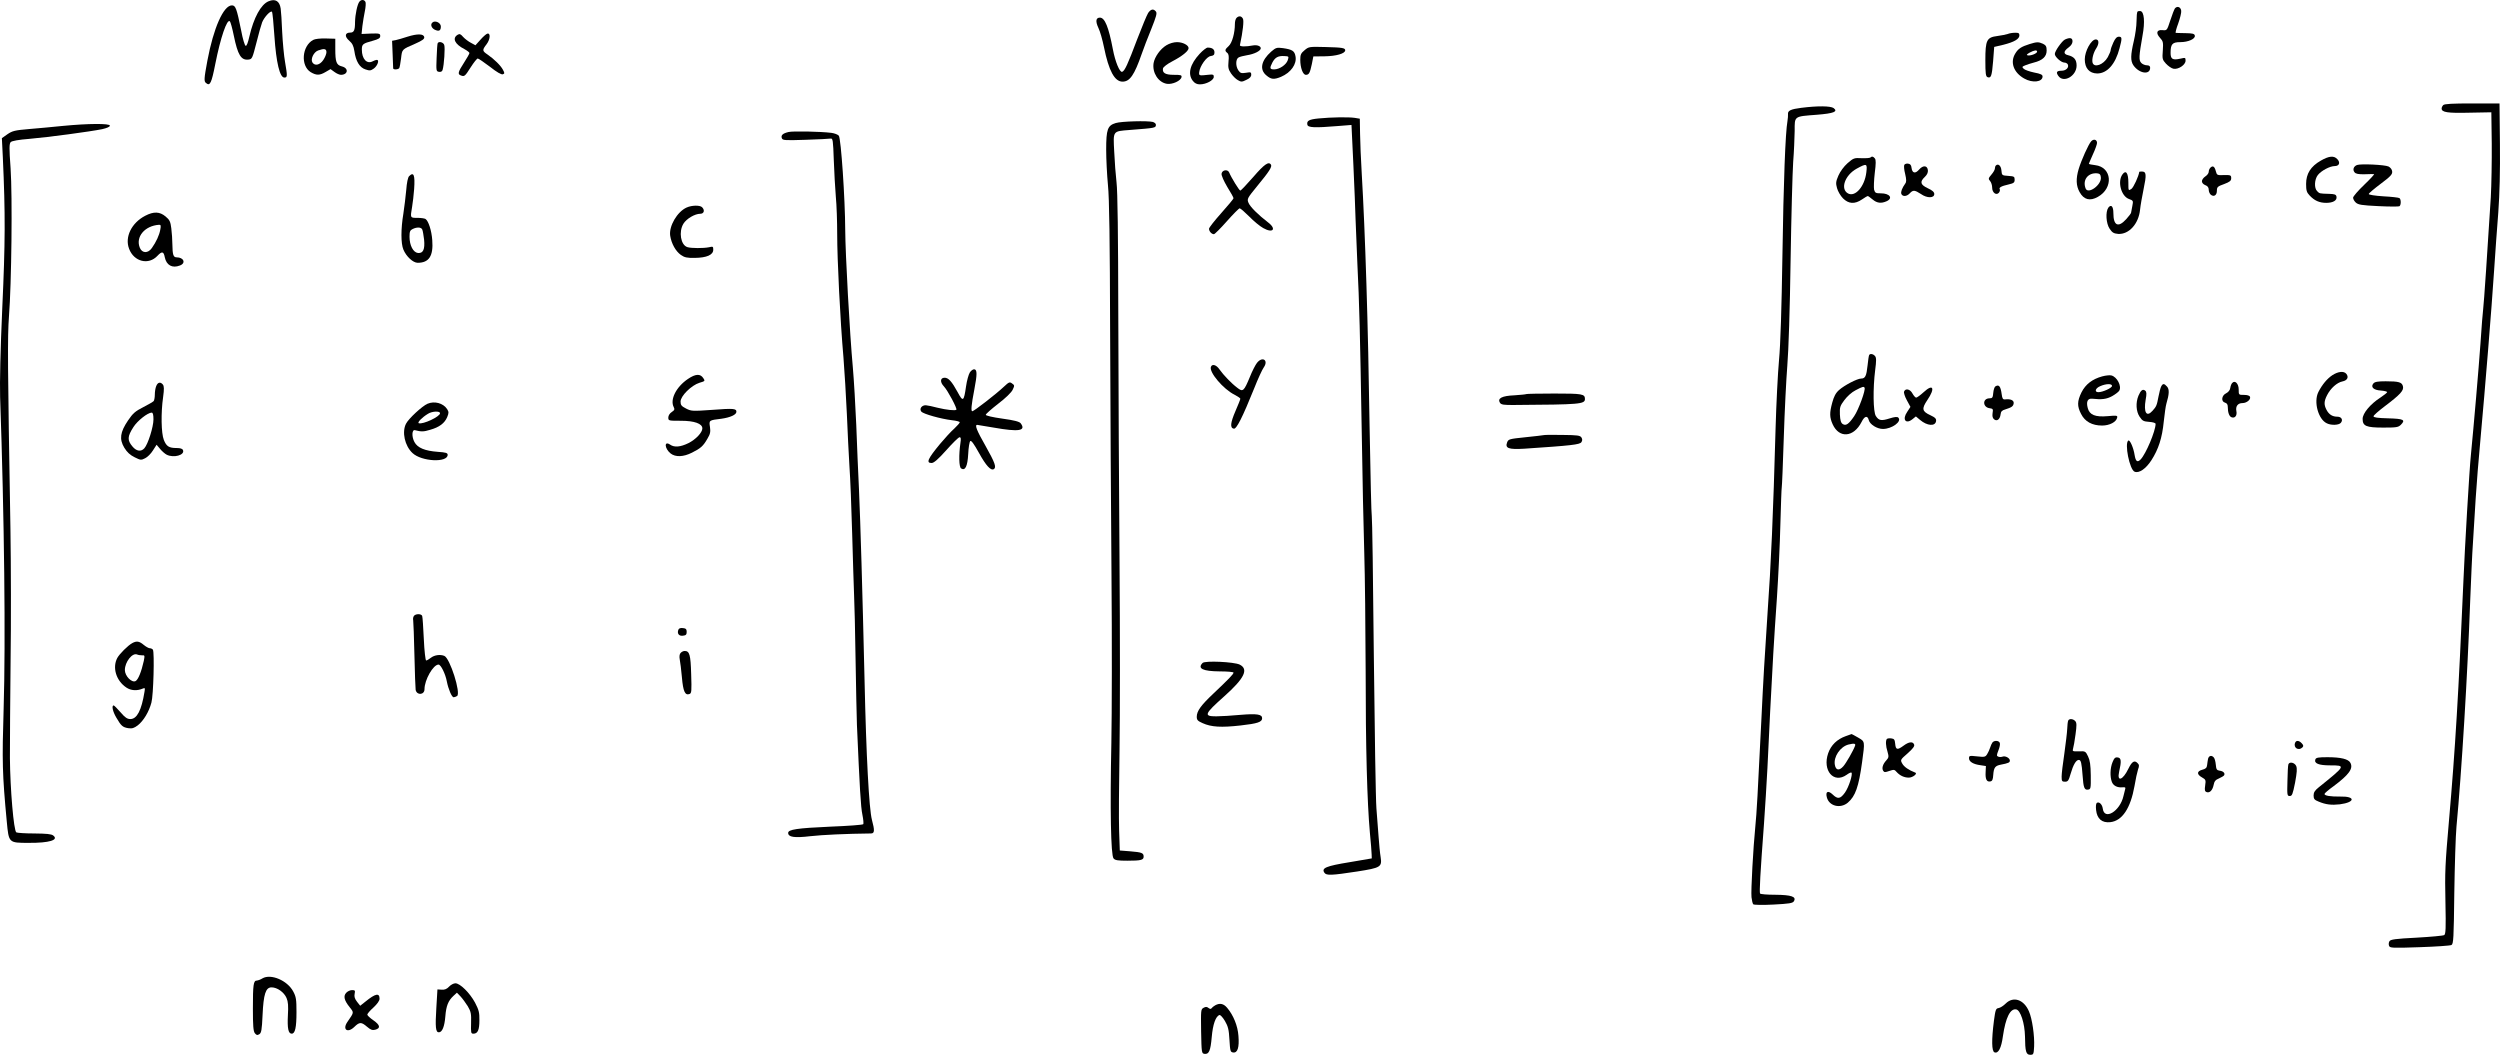 <?xml version="1.0" encoding="UTF-8" standalone="no"?>
<!-- Created with Inkscape (http://www.inkscape.org/) -->

<svg
   xmlns:dc="http://purl.org/dc/elements/1.1/"
   xmlns:cc="http://creativecommons.org/ns#"
   xmlns:rdf="http://www.w3.org/1999/02/22-rdf-syntax-ns#"
   xmlns:svg="http://www.w3.org/2000/svg"
   xmlns="http://www.w3.org/2000/svg"
   xmlns:sodipodi="http://sodipodi.sourceforge.net/DTD/sodipodi-0.dtd"
   xmlns:inkscape="http://www.inkscape.org/namespaces/inkscape"
   width="161.884mm"
   height="68.302mm"
   viewBox="0 0 161.884 68.302"
   version="1.1"
   id="svg5798"
   inkscape:version="0.92.5 (2060ec1f9f, 2020-04-08)"
   sodipodi:docname="matVecMul.svg">
  <defs
     id="defs5792" />
  <sodipodi:namedview
     id="base"
     pagecolor="#ffffff"
     bordercolor="#666666"
     borderopacity="1.0"
     inkscape:pageopacity="0.0"
     inkscape:pageshadow="2"
     inkscape:zoom="0.35"
     inkscape:cx="-459.79201"
     inkscape:cy="-265.21175"
     inkscape:document-units="mm"
     inkscape:current-layer="layer1"
     showgrid="false"
     fit-margin-top="0"
     fit-margin-left="0"
     fit-margin-right="0"
     fit-margin-bottom="0"
     inkscape:window-width="1920"
     inkscape:window-height="1080"
     inkscape:window-x="0"
     inkscape:window-y="0"
     inkscape:window-maximized="0" />
  <g
     inkscape:label="Layer 1"
     inkscape:groupmode="layer"
     id="layer1"
     transform="translate(-18.844,-10.361)">
    <g
       id="g6560"
       transform="matrix(0.25,0,0,0.25,25.324,15.808)">
      <path
         id="path4988"
         d="m 43.64,-21.455 c -1.976,0.811 -3.845,4.233 -4.974,9.137 -0.353,1.587 -0.706,2.505 -0.953,2.399 -0.247,-0.071 -0.776,-1.834 -1.164,-3.951 -1.164,-5.75 -1.446,-6.526 -2.399,-6.526 -2.187,0 -4.763,5.856 -6.35,14.288 -0.882,4.763 -0.917,5.397 -0.353,5.821 1.023,0.882 1.411,0.071 2.399,-4.939 1.341,-6.773 3.034,-11.783 3.775,-11.042 0.176,0.176 0.635,1.834 1.023,3.739 1.023,4.974 1.87,6.385 3.775,6.174 0.953,-0.106 1.023,-0.247 2.081,-4.374 0.564,-2.328 1.27,-4.727 1.482,-5.292 0.564,-1.376 2.187,-3.104 2.54,-2.716 0.141,0.141 0.423,2.999 0.635,6.315 0.459,6.809 1.376,10.724 2.575,10.724 0.811,0 0.811,-0.353 0.176,-4.057 -0.282,-1.552 -0.6,-5.045 -0.741,-7.761 -0.106,-2.716 -0.282,-5.433 -0.388,-6.068 -0.282,-1.94 -1.411,-2.611 -3.14,-1.87 z"
         inkscape:connector-curvature="0"
         style="stroke-width:0.035" />
      <path
         id="path4990"
         d="m 67.17,-21.349 c -0.529,0.635 -1.094,3.316 -1.129,5.256 0,2.187 -0.282,2.752 -1.27,2.752 -1.376,0 -1.482,1.023 -0.247,2.081 0.811,0.706 1.129,1.341 1.341,2.681 0.388,2.681 1.341,4.269 2.857,4.763 1.129,0.388 1.376,0.353 2.223,-0.247 0.953,-0.741 1.446,-2.223 0.741,-2.223 -0.212,0 -0.706,0.176 -1.094,0.388 -1.482,0.776 -2.787,-0.6 -2.787,-3.034 0,-1.411 0.247,-1.588 2.822,-2.293 1.517,-0.423 1.94,-0.67 1.94,-1.235 0,-0.635 -0.212,-0.706 -2.434,-0.635 l -2.399,0.106 0.212,-2.046 c 0.141,-1.094 0.423,-2.822 0.635,-3.845 0.212,-0.988 0.282,-2.046 0.176,-2.364 -0.282,-0.67 -1.094,-0.741 -1.587,-0.106 z"
         inkscape:connector-curvature="0"
         style="stroke-width:0.035" />
      <path
         id="path4992"
         d="m 537.423,-19.62 c -0.176,0.247 -0.741,1.658 -1.199,3.104 -0.847,2.611 -0.882,2.646 -1.976,2.54 -1.552,-0.176 -1.834,0.741 -0.706,1.976 0.811,0.882 0.882,1.164 0.741,3.281 -0.176,2.187 -0.106,2.399 0.811,3.422 0.564,0.6 1.411,1.199 1.905,1.305 1.27,0.282 3.175,-0.988 3.175,-2.081 0,-0.811 -0.07,-0.811 -1.305,-0.529 -2.046,0.459 -2.575,0.141 -2.575,-1.482 0,-2.293 0.459,-2.787 2.505,-2.787 2.081,0 3.951,-0.847 3.775,-1.693 -0.106,-0.494 -0.564,-0.6 -2.399,-0.635 -1.27,0 -2.399,-0.071 -2.54,-0.071 -0.141,-0.035 0.141,-1.129 0.635,-2.434 0.459,-1.305 0.847,-2.787 0.776,-3.281 -0.106,-0.988 -1.023,-1.341 -1.623,-0.635 z"
         inkscape:connector-curvature="0"
         style="stroke-width:0.035" />
      <path
         id="path4994"
         d="m 271.463,-18.421 c -0.318,0.494 -1.587,3.563 -2.822,6.773 -2.469,6.562 -3.246,8.255 -3.916,8.467 -0.635,0.176 -1.799,-2.646 -2.399,-5.856 -1.094,-5.75 -2.081,-8.184 -3.351,-8.184 -1.058,0 -1.199,0.953 -0.388,2.681 0.423,0.847 1.058,3.104 1.446,5.009 1.235,6.103 2.752,8.89 4.798,8.89 1.905,0 3.069,-1.729 4.974,-7.197 0.459,-1.305 1.552,-4.233 2.469,-6.421 1.305,-3.281 1.552,-4.128 1.199,-4.551 -0.635,-0.776 -1.305,-0.635 -2.011,0.388 z"
         inkscape:connector-curvature="0"
         style="stroke-width:0.035" />
      <path
         id="path4996"
         d="m 527.721,-18.774 c -0.141,0.141 -0.247,1.27 -0.247,2.469 0,1.235 -0.318,3.528 -0.706,5.151 -0.847,3.598 -0.882,5.151 -0.106,6.279 1.482,2.152 4.339,2.575 4.339,0.635 0,-0.423 -0.282,-0.635 -0.847,-0.635 -0.494,0 -1.129,-0.282 -1.446,-0.6 -0.67,-0.67 -0.635,-1.693 0.318,-7.091 0.67,-3.563 0.423,-6.174 -0.529,-6.35 -0.282,-0.035 -0.635,0 -0.776,0.141 z"
         inkscape:connector-curvature="0"
         style="stroke-width:0.035" />
      <path
         id="path4998"
         d="m 294.359,-17.151 c -0.247,0.247 -0.423,0.917 -0.423,1.552 0,2.328 -0.706,4.904 -1.587,5.715 -1.023,0.917 -1.094,1.235 -0.388,1.799 0.388,0.318 0.459,0.917 0.318,2.258 -0.141,1.517 -0.035,2.046 0.67,3.069 0.459,0.67 1.235,1.446 1.764,1.729 0.847,0.494 1.058,0.494 2.187,-0.071 0.882,-0.388 1.27,-0.811 1.27,-1.341 0,-0.67 -0.141,-0.706 -1.376,-0.494 -1.164,0.176 -1.446,0.106 -1.94,-0.6 -0.776,-1.094 -0.741,-2.999 0.07,-3.387 0.318,-0.176 1.305,-0.423 2.152,-0.564 1.87,-0.282 3.563,-1.129 3.563,-1.799 0,-0.564 -0.953,-0.917 -1.976,-0.741 -1.87,0.353 -3.493,0.353 -3.422,-0.071 0.776,-3.598 1.058,-6.315 0.776,-6.844 -0.388,-0.741 -1.058,-0.811 -1.658,-0.212 z"
         inkscape:connector-curvature="0"
         style="stroke-width:0.035" />
      <path
         id="path5000"
         d="m 86.043,-15.916 c -0.529,0.494 -0.212,1.411 0.67,1.834 1.094,0.494 1.552,0.247 1.552,-0.847 0,-0.988 -1.552,-1.693 -2.223,-0.988 z"
         inkscape:connector-curvature="0"
         style="stroke-width:0.035" />
      <path
         id="path5002"
         d="m 100.26,-13.059 c -0.282,0.106 -1.094,0.811 -1.764,1.587 l -1.27,1.411 -1.164,-0.635 c -0.635,-0.318 -1.552,-1.023 -2.011,-1.517 -0.67,-0.776 -0.917,-0.882 -1.446,-0.564 -1.446,0.882 -0.741,2.434 1.764,3.704 0.706,0.388 1.305,0.847 1.305,1.023 0,0.176 -0.635,1.305 -1.411,2.505 -1.552,2.399 -1.693,2.963 -0.847,3.281 0.953,0.388 1.094,0.247 2.575,-2.081 0.811,-1.27 1.623,-2.293 1.834,-2.293 0.212,0 1.623,0.988 3.175,2.152 1.729,1.376 2.963,2.081 3.316,1.94 0.494,-0.176 0.494,-0.318 0.035,-1.164 -0.564,-1.094 -2.258,-2.752 -3.986,-3.951 -1.411,-0.953 -1.411,-1.164 -0.247,-2.681 0.988,-1.305 1.058,-3.034 0.141,-2.716 z"
         inkscape:connector-curvature="0"
         style="stroke-width:0.035" />
      <path
         id="path5004"
         d="m 494.101,-12.988 c -0.388,0.141 -1.623,0.388 -2.681,0.529 -2.752,0.353 -3.104,1.023 -3.104,6.315 0,3.422 0.106,4.163 0.564,4.339 0.917,0.353 1.129,-0.282 1.446,-4.127 l 0.282,-3.704 2.399,-0.564 c 2.787,-0.706 4.128,-1.482 4.128,-2.434 0,-0.564 -0.247,-0.706 -1.129,-0.67 -0.635,0 -1.482,0.141 -1.905,0.318 z"
         inkscape:connector-curvature="0"
         style="stroke-width:0.035" />
      <path
         id="path5006"
         d="m 79.623,-12.283 c -1.164,0.388 -2.54,0.776 -3.034,0.882 l -0.953,0.176 0.141,3.422 c 0.071,1.905 0.141,3.563 0.141,3.704 0,0.423 1.341,0.353 1.587,-0.071 0.106,-0.212 0.318,-1.341 0.459,-2.505 0.282,-2.399 0.141,-2.258 3.704,-3.81 1.834,-0.811 2.399,-1.235 2.293,-1.693 -0.141,-0.882 -1.764,-0.917 -4.339,-0.106 z"
         inkscape:connector-curvature="0"
         style="stroke-width:0.035" />
      <path
         id="path5008"
         d="m 521.477,-10.801 c -0.388,0.847 -0.706,1.729 -0.706,2.011 0,0.247 -0.353,1.058 -0.741,1.799 -1.129,2.011 -3.563,2.857 -3.951,1.411 -0.212,-0.882 0.212,-2.575 0.988,-3.739 0.741,-1.164 0.706,-2.258 -0.141,-2.258 -1.199,0 -2.857,3.034 -2.857,5.151 0,2.293 1.164,3.634 3.21,3.669 2.575,0 4.727,-2.399 5.786,-6.526 0.706,-2.611 0.67,-2.999 -0.176,-2.999 -0.529,0 -0.953,0.459 -1.411,1.482 z"
         inkscape:connector-curvature="0"
         style="stroke-width:0.035" />
      <path
         id="path5010"
         d="m 55.175,-11.436 c -2.893,1.588 -3.281,6.668 -0.635,8.326 1.482,0.882 2.328,0.882 3.881,-0.035 l 1.27,-0.741 1.023,0.741 c 0.564,0.423 1.305,0.741 1.693,0.741 1.834,-0.035 2.046,-1.729 0.212,-2.187 -1.411,-0.353 -1.693,-1.129 -1.693,-4.516 v -2.646 l -2.469,-0.071 c -1.446,-0.035 -2.787,0.106 -3.281,0.388 z m 3.457,3.175 c 0,0.423 -0.353,1.341 -0.811,2.011 -0.882,1.305 -2.187,1.623 -2.822,0.635 -0.529,-0.847 0.318,-2.681 1.482,-3.104 1.587,-0.564 2.152,-0.459 2.152,0.459 z"
         inkscape:connector-curvature="0"
         style="stroke-width:0.035" />
      <path
         id="path5012"
         d="m 508.918,-11.542 c -0.776,0.388 -2.611,2.999 -2.611,3.739 0,0.741 1.658,2.223 2.469,2.223 0.388,0 0.811,0.247 0.917,0.529 0.318,0.811 -0.529,1.587 -1.658,1.587 -1.235,0 -1.482,0.388 -0.811,1.341 1.341,1.94 4.727,0.035 4.727,-2.681 0,-1.517 -0.635,-2.293 -2.187,-2.681 -1.27,-0.282 -1.235,-1.023 0.071,-1.976 0.67,-0.494 1.058,-1.058 1.058,-1.623 0,-0.917 -0.67,-1.058 -1.976,-0.459 z"
         inkscape:connector-curvature="0"
         style="stroke-width:0.035" />
      <path
         id="path5014"
         d="m 87.455,-10.625 c -0.106,0.176 -0.212,1.87 -0.282,3.81 -0.141,3.387 -0.106,3.528 0.635,3.634 0.494,0.071 0.811,-0.106 0.917,-0.529 0.388,-1.27 0.67,-5.715 0.423,-6.421 -0.212,-0.706 -1.376,-1.023 -1.693,-0.494 z"
         inkscape:connector-curvature="0"
         style="stroke-width:0.035" />
      <path
         id="path5016"
         d="m 276.191,-10.06 c -1.587,0.953 -3.034,2.999 -3.316,4.621 -0.388,2.505 1.235,5.009 3.457,5.362 1.411,0.212 3.598,-0.776 3.775,-1.729 0.106,-0.529 -0.176,-0.6 -1.976,-0.6 -2.223,0 -3.034,-0.494 -2.822,-1.658 0.071,-0.353 1.094,-1.164 2.469,-1.87 2.505,-1.305 4.163,-2.646 4.163,-3.387 0,-0.776 -1.517,-1.552 -2.999,-1.552 -0.847,0 -1.94,0.318 -2.752,0.811 z"
         inkscape:connector-curvature="0"
         style="stroke-width:0.035" />
      <path
         id="path5018"
         d="m 499.781,-10.378 c -2.152,0.67 -2.963,1.199 -3.704,2.434 -1.411,2.258 -0.459,4.939 2.293,6.491 2.152,1.235 4.763,0.917 4.763,-0.529 0,-0.459 -0.494,-0.706 -2.187,-1.023 -1.164,-0.247 -2.399,-0.67 -2.681,-0.953 -0.494,-0.459 -0.459,-0.564 0.318,-0.882 0.459,-0.212 1.517,-0.529 2.293,-0.741 2.258,-0.564 3.316,-1.552 3.316,-3.104 0,-1.058 -0.176,-1.376 -0.953,-1.764 -1.164,-0.529 -1.623,-0.494 -3.457,0.071 z m 1.94,1.976 c 0,0.459 -1.693,1.129 -2.434,0.953 -0.388,-0.071 -0.247,-0.282 0.494,-0.706 1.235,-0.67 1.94,-0.741 1.94,-0.247 z"
         inkscape:connector-curvature="0"
         style="stroke-width:0.035" />
      <path
         id="path5020"
         d="m 311.998,-8.79 c -0.953,0.776 -1.129,1.164 -1.129,2.469 0,2.081 0.67,3.916 1.446,3.916 0.811,0 1.058,-0.459 1.552,-2.787 l 0.388,-1.976 2.963,-0.035 c 2.928,-0.035 5.292,-0.706 5.292,-1.552 0,-0.6 -0.706,-0.741 -5.045,-0.847 -4.269,-0.106 -4.374,-0.106 -5.468,0.811 z"
         inkscape:connector-curvature="0"
         style="stroke-width:0.035" />
      <path
         id="path5022"
         d="m 284.798,-7.838 c -2.505,2.716 -3.14,5.221 -1.764,6.985 0.494,0.635 1.058,0.917 1.834,0.917 1.623,0 3.598,-1.058 3.598,-1.94 0,-0.6 -0.176,-0.67 -1.235,-0.564 -2.575,0.282 -2.646,0.282 -2.54,-0.67 0.176,-1.587 1.94,-4.057 2.999,-4.163 0.741,-0.106 0.953,-0.318 0.953,-0.953 0,-0.811 -0.6,-1.235 -1.764,-1.235 -0.318,0 -1.27,0.741 -2.081,1.623 z"
         inkscape:connector-curvature="0"
         style="stroke-width:0.035" />
      <path
         id="path5024"
         d="m 303.319,-8.402 c -2.575,2.293 -3.069,4.621 -1.235,6.138 1.235,1.058 1.94,1.129 3.775,0.388 2.575,-1.094 4.163,-3.316 3.775,-5.327 -0.247,-1.411 -0.847,-1.764 -3.246,-2.117 -1.623,-0.212 -1.834,-0.141 -3.069,0.917 z m 4.304,2.223 c -0.423,1.199 -2.152,2.364 -3.528,2.364 -1.129,0 -1.199,-0.318 -0.459,-1.764 0.706,-1.341 1.482,-1.764 3.034,-1.693 1.27,0.071 1.27,0.071 0.953,1.094 z"
         inkscape:connector-curvature="0"
         style="stroke-width:0.035" />
      <path
         id="path5026"
         d="m 606.92,5.427 c -0.247,0.247 -0.423,0.635 -0.423,0.882 0,0.988 1.482,1.235 7.161,1.094 l 5.715,-0.106 0.106,8.114 c 0.035,4.445 -0.071,10.724 -0.247,13.935 -0.776,12.559 -1.799,27.764 -1.976,28.928 -0.106,0.67 -0.423,4.727 -0.706,8.996 -0.459,6.491 -1.729,21.237 -2.469,28.751 -0.388,3.598 -1.587,24.095 -1.94,32.632 -1.235,28.822 -2.117,43.603 -3.739,62.089 -0.988,11.359 -1.094,13.229 -0.917,21.343 0.141,6.562 0.071,8.079 -0.318,8.326 -0.282,0.176 -3.493,0.459 -7.161,0.67 -5.503,0.282 -6.738,0.459 -7.02,0.917 -0.212,0.318 -0.247,0.847 -0.106,1.199 0.212,0.564 0.776,0.6 7.902,0.353 4.198,-0.141 7.902,-0.388 8.255,-0.564 0.529,-0.282 0.6,-1.658 0.741,-13.441 0.106,-7.232 0.353,-14.993 0.564,-17.216 1.341,-14.217 2.857,-39.053 3.563,-58.737 0.212,-5.256 0.494,-11.924 0.706,-14.817 0.176,-2.928 0.494,-8.079 0.706,-11.465 0.212,-3.387 0.776,-10.477 1.27,-15.699 1.164,-12.735 2.857,-33.443 3.493,-43.215 0.282,-4.374 0.776,-11.183 1.094,-15.169 0.353,-4.868 0.494,-10.654 0.423,-17.745 L 621.49,5.003 h -7.056 c -5.045,0 -7.197,0.106 -7.514,0.423 z"
         inkscape:connector-curvature="0"
         style="stroke-width:0.035" />
      <path
         id="path5028"
         d="m 440.691,6.132 c -2.787,0.353 -3.598,0.741 -3.493,1.658 0.035,0.318 -0.035,1.129 -0.141,1.799 -0.529,2.893 -1.023,15.663 -1.305,34.925 -0.212,13.547 -0.494,22.825 -0.882,26.988 -0.318,3.492 -0.706,11.359 -0.882,17.462 -0.635,22.684 -1.164,35.101 -2.117,48.507 -0.706,10.619 -1.094,17.004 -1.587,27.517 -0.917,18.768 -1.199,23.883 -1.552,27.34 -0.529,5.256 -1.164,16.616 -0.988,18.274 0.106,0.847 0.282,1.658 0.459,1.834 0.176,0.176 2.505,0.212 5.221,0.071 4.092,-0.212 4.974,-0.353 5.292,-0.847 0.741,-1.199 -0.635,-1.658 -4.798,-1.693 -2.081,0 -3.845,-0.141 -3.951,-0.318 -0.212,-0.318 0.035,-5.045 1.023,-18.203 0.282,-3.881 0.67,-10.301 0.882,-14.287 0.176,-3.986 0.494,-10.583 0.706,-14.64 0.564,-11.113 0.988,-18.697 1.764,-29.633 0.353,-5.433 0.776,-13.935 0.882,-18.874 0.141,-4.939 0.282,-9.243 0.353,-9.525 0.071,-0.282 0.318,-6.103 0.529,-12.876 0.212,-6.809 0.635,-15.205 0.917,-18.697 0.318,-3.845 0.67,-14.534 0.847,-27.164 0.176,-11.465 0.494,-22.966 0.67,-25.576 0.212,-2.611 0.353,-6.244 0.388,-8.043 0,-3.916 -0.247,-3.739 5.75,-4.198 4.41,-0.353 5.539,-0.811 4.339,-1.729 -0.811,-0.564 -4.128,-0.6 -8.326,-0.071 z"
         inkscape:connector-curvature="0"
         style="stroke-width:0.035" />
      <path
         id="path5030"
         d="m 315.702,8.884 c -2.575,0.247 -3.21,0.6 -2.999,1.623 0.141,0.776 1.905,0.847 7.867,0.353 l 3.563,-0.282 0.494,10.372 c 0.247,5.68 0.529,11.994 0.564,14.041 0.071,2.046 0.282,7.126 0.459,11.289 0.529,10.724 0.706,18.309 1.129,43.215 0.176,12.03 0.494,26.458 0.67,32.103 0.176,5.609 0.318,19.121 0.353,29.986 0,20.461 0.388,34.255 1.094,42.263 0.247,2.575 0.459,5.115 0.459,5.68 l 0.035,1.023 -5.786,0.988 c -6.068,0.988 -7.303,1.517 -6.491,2.716 0.494,0.776 1.834,0.706 8.537,-0.318 6.068,-0.953 6.421,-1.164 6.032,-3.739 -0.176,-0.988 -0.388,-3.351 -0.529,-5.256 -0.141,-1.905 -0.388,-5.256 -0.564,-7.373 -0.176,-2.152 -0.459,-19.967 -0.67,-39.617 -0.176,-19.65 -0.423,-35.877 -0.529,-36.054 -0.106,-0.176 -0.353,-10.548 -0.564,-23.001 -0.388,-26.811 -1.129,-50.236 -2.046,-65.899 -0.212,-3.387 -0.388,-7.938 -0.423,-10.089 l -0.07,-3.951 -1.27,-0.212 c -1.587,-0.247 -6.138,-0.176 -9.313,0.141 z"
         inkscape:connector-curvature="0"
         style="stroke-width:0.035" />
      <path
         id="path5032"
         d="m 263.067,10.083 c -2.117,0.635 -2.469,1.623 -2.469,6.914 0,2.434 0.212,6.562 0.459,9.172 0.353,3.422 0.494,14.287 0.564,38.276 0.07,18.415 0.212,46.778 0.353,62.971 0.141,16.192 0.106,35.631 -0.035,43.215 -0.353,17.18 -0.141,29.104 0.564,29.916 0.388,0.494 1.129,0.6 3.563,0.6 3.563,0 4.233,-0.176 4.233,-1.058 0,-0.953 -0.459,-1.129 -3.493,-1.376 l -2.681,-0.212 -0.176,-5.115 c -0.106,-2.822 -0.035,-12.277 0.106,-20.99 0.141,-8.749 0.141,-30.551 0,-48.507 -0.141,-17.956 -0.282,-46.672 -0.318,-63.853 -0.035,-20.884 -0.176,-32.314 -0.459,-34.572 -0.212,-1.834 -0.494,-5.433 -0.6,-7.973 -0.282,-5.468 -0.423,-5.256 3.951,-5.609 6.809,-0.529 6.844,-0.529 6.844,-1.376 0,-0.282 -0.353,-0.564 -0.776,-0.706 -1.376,-0.353 -8.149,-0.176 -9.631,0.282 z"
         inkscape:connector-curvature="0"
         style="stroke-width:0.035" />
      <path
         id="path5034"
         d="m -9.63,10.824 c -2.505,0.247 -6.456,0.635 -8.749,0.811 -3.669,0.318 -4.304,0.459 -5.609,1.341 l -1.446,1.023 0.247,4.939 c 0.67,14.711 0.635,22.119 -0.141,38.982 -0.494,11.113 -0.67,19.226 -0.564,23.107 1.094,31.397 1.446,63.465 0.917,80.61 -0.423,13.829 -0.353,17.039 0.811,29.386 0.529,5.539 0.459,5.503 5.715,5.503 5.292,0.035 7.832,-0.741 6.315,-1.905 -0.494,-0.388 -1.729,-0.494 -4.904,-0.529 -2.328,0 -4.41,-0.141 -4.657,-0.282 -0.67,-0.423 -1.587,-11.148 -1.658,-19.297 0,-4.092 0.071,-15.346 0.176,-25.047 0.141,-9.701 0.106,-25.012 -0.035,-34.043 -0.741,-43.039 -0.776,-49.953 -0.388,-55.21 0.67,-8.537 0.917,-31.15 0.423,-38.417 -0.388,-5.256 -0.353,-6.385 0.035,-6.773 0.282,-0.318 2.117,-0.635 4.868,-0.847 4.904,-0.423 15.663,-1.87 18.803,-2.505 1.235,-0.282 2.011,-0.6 2.011,-0.917 0,-0.6 -5.644,-0.564 -12.171,0.071 z"
         inkscape:connector-curvature="0"
         style="stroke-width:0.035" />
      <path
         id="path5036"
         d="m 178.295,12.412 c -1.482,0.353 -2.011,0.847 -1.693,1.623 0.212,0.529 0.776,0.564 6.138,0.388 3.246,-0.106 6.174,-0.247 6.491,-0.318 0.564,-0.106 0.635,0.459 0.811,5.539 0.106,3.104 0.353,7.373 0.529,9.525 0.212,2.117 0.353,6.491 0.353,9.701 0,6.526 0.776,22.296 1.623,31.926 0.282,3.493 0.67,10.089 0.882,14.64 0.176,4.551 0.494,10.654 0.67,13.582 0.212,2.893 0.529,10.76 0.706,17.462 0.176,6.703 0.423,13.829 0.494,15.875 0.106,2.046 0.282,9.56 0.388,16.757 0.106,7.161 0.282,14.781 0.353,16.933 0.706,16.157 0.988,21.237 1.411,23.177 0.247,1.235 0.353,2.328 0.212,2.469 -0.141,0.176 -3.951,0.459 -8.502,0.635 -8.678,0.388 -10.936,0.741 -10.936,1.623 0,1.094 1.587,1.341 5.75,0.847 3.175,-0.353 9.243,-0.635 15.699,-0.706 0.953,0 0.988,-0.776 0.247,-3.528 -0.741,-2.787 -1.482,-16.616 -1.905,-35.983 -0.564,-23.954 -1.058,-40.64 -1.446,-49.565 -0.212,-4.269 -0.529,-11.818 -0.706,-16.757 -0.212,-4.939 -0.6,-11.606 -0.882,-14.817 -0.811,-8.855 -1.94,-29.492 -1.976,-35.631 -0.035,-8.184 -1.094,-23.742 -1.658,-24.447 -0.282,-0.318 -1.129,-0.635 -1.94,-0.741 -2.893,-0.353 -9.984,-0.494 -11.113,-0.212 z"
         inkscape:connector-curvature="0"
         style="stroke-width:0.035" />
      <path
         id="path5038"
         d="m 515.727,14.811 c -0.706,0.776 -2.54,4.868 -3.246,7.197 -0.741,2.505 -0.67,4.339 0.247,5.962 1.094,1.976 2.681,2.399 4.727,1.235 4.128,-2.293 3.669,-7.726 -0.706,-8.22 -0.882,-0.106 -1.623,-0.247 -1.623,-0.353 0,-0.071 0.494,-1.164 1.058,-2.469 0.6,-1.27 1.058,-2.611 1.058,-2.928 0,-0.882 -0.882,-1.129 -1.517,-0.423 z m 2.505,9.313 c 0.247,1.94 -3.316,4.551 -3.951,2.893 -0.847,-2.187 0.6,-4.092 2.963,-3.916 0.67,0.071 0.917,0.282 0.988,1.023 z"
         inkscape:connector-curvature="0"
         style="stroke-width:0.035" />
      <path
         id="path5042"
         d="m 458.541,19.009 c -0.141,0.141 -1.164,0.212 -2.293,0.176 -1.905,-0.106 -2.081,-0.035 -3.634,1.305 -0.953,0.847 -1.905,2.152 -2.364,3.21 -0.67,1.552 -0.706,1.976 -0.353,3.246 0.212,0.811 0.917,2.011 1.552,2.646 1.446,1.446 3.034,1.552 4.904,0.282 0.706,-0.494 1.376,-0.882 1.517,-0.882 0.106,0 0.635,0.388 1.235,0.882 1.129,0.953 2.223,1.094 3.634,0.459 1.729,-0.776 0.811,-2.046 -1.482,-2.046 -1.341,0 -1.517,-0.106 -1.764,-0.953 -0.106,-0.564 -0.035,-2.469 0.176,-4.304 0.318,-2.469 0.318,-3.422 0.035,-3.775 -0.459,-0.564 -0.776,-0.6 -1.164,-0.247 z m -1.058,3.881 c -0.423,3.598 -2.857,6.421 -4.727,5.433 -2.081,-1.129 -0.847,-4.727 2.223,-6.421 2.646,-1.446 2.787,-1.376 2.505,0.988 z"
         inkscape:connector-curvature="0"
         style="stroke-width:0.035" />
      <path
         id="path5044"
         d="m 575.205,19.82 c -2.611,1.482 -3.81,3.387 -3.81,6.032 0,1.658 0.141,2.187 0.882,2.963 1.27,1.376 2.575,1.94 4.339,1.94 1.764,0 2.857,-0.635 2.646,-1.623 -0.106,-0.529 -0.459,-0.67 -1.87,-0.706 -2.54,-0.071 -2.54,-0.071 -3.14,-0.706 -0.811,-0.776 -0.706,-3.034 0.176,-4.163 0.882,-1.129 3.14,-2.328 4.374,-2.328 1.164,0 1.517,-0.882 0.706,-1.764 -0.882,-0.988 -2.152,-0.882 -4.304,0.353 z"
         inkscape:connector-curvature="0"
         style="stroke-width:0.035" />
      <path
         id="path5046"
         d="m 298.698,24.053 c -1.693,1.94 -3.21,3.528 -3.351,3.528 -0.282,0 -2.364,-3.387 -2.893,-4.692 -0.388,-0.917 -1.834,-0.67 -1.976,0.318 -0.07,0.423 0.6,1.94 1.482,3.422 0.917,1.446 1.623,2.752 1.623,2.928 0,0.176 -1.446,1.905 -3.175,3.845 -1.729,1.94 -3.175,3.775 -3.175,4.057 0,0.67 0.67,1.411 1.27,1.411 0.212,0 1.729,-1.517 3.351,-3.351 1.623,-1.834 3.14,-3.351 3.316,-3.351 0.212,0 1.305,0.953 2.469,2.117 1.164,1.199 2.787,2.54 3.634,2.999 2.54,1.446 3.528,0.247 1.235,-1.482 -2.54,-1.94 -4.621,-4.022 -5.045,-5.045 -0.423,-1.023 -0.353,-1.164 2.328,-4.445 3.034,-3.669 3.81,-4.904 3.493,-5.433 -0.564,-0.953 -1.729,-0.141 -4.586,3.175 z"
         inkscape:connector-curvature="0"
         style="stroke-width:0.035" />
      <path
         id="path5048"
         d="m 467.326,20.914 c -0.141,0.212 -0.07,1.27 0.212,2.328 0.353,1.517 0.353,2.081 0.035,2.505 -0.847,1.199 -1.199,2.152 -1.023,2.681 0.318,0.776 1.411,0.706 2.187,-0.141 0.847,-0.917 1.27,-0.882 2.893,0.176 1.587,1.129 3.457,1.094 3.457,0 0,-0.494 -0.494,-0.953 -1.658,-1.482 -1.94,-0.917 -2.152,-1.658 -0.811,-2.928 0.6,-0.564 0.882,-1.164 0.811,-1.764 -0.141,-1.235 -1.235,-1.341 -2.258,-0.176 -0.988,1.164 -1.799,0.988 -1.976,-0.423 -0.071,-0.706 -0.318,-1.023 -0.882,-1.094 -0.388,-0.071 -0.847,0.071 -0.988,0.318 z"
         inkscape:connector-curvature="0"
         style="stroke-width:0.035" />
      <path
         id="path5050"
         d="m 584.589,20.949 c -0.917,0.353 -1.199,1.235 -0.635,1.905 0.318,0.388 1.023,0.529 2.575,0.494 1.199,-0.035 2.293,-0.071 2.469,-0.035 0.176,0 -0.988,1.27 -2.54,2.752 -1.587,1.517 -2.893,3.034 -2.893,3.351 0,0.353 0.318,0.917 0.706,1.27 0.635,0.564 1.517,0.706 5.821,0.917 2.822,0.141 5.256,0.141 5.468,0.035 0.459,-0.282 0.459,-1.834 0,-2.117 -0.212,-0.141 -2.081,-0.353 -4.163,-0.459 -2.152,-0.141 -3.775,-0.388 -3.775,-0.6 0.035,-0.212 1.411,-1.376 3.104,-2.646 2.54,-1.905 3.034,-2.434 2.963,-3.175 -0.035,-0.529 -0.423,-1.023 -0.953,-1.305 -1.023,-0.459 -7.126,-0.741 -8.149,-0.388 z"
         inkscape:connector-curvature="0"
         style="stroke-width:0.035" />
      <path
         id="path5052"
         d="m 491.032,21.09 c -0.141,0.141 -0.247,0.494 -0.247,0.776 0,0.282 -0.388,0.988 -0.882,1.552 -0.847,0.988 -0.847,1.129 -0.353,1.693 0.282,0.318 0.529,1.094 0.529,1.693 0,1.341 1.094,2.117 1.764,1.305 0.212,-0.282 0.318,-0.67 0.212,-0.847 -0.318,-0.459 0.388,-0.847 2.258,-1.27 1.376,-0.318 1.587,-0.494 1.587,-1.235 0,-0.811 -0.141,-0.882 -1.658,-0.988 -1.623,-0.106 -1.658,-0.141 -1.764,-1.411 -0.106,-1.235 -0.847,-1.87 -1.446,-1.27 z"
         inkscape:connector-curvature="0"
         style="stroke-width:0.035" />
      <path
         id="path5054"
         d="m 546.595,21.655 c -0.247,0.247 -0.423,0.706 -0.423,1.058 0,0.353 -0.388,0.882 -0.882,1.199 -0.494,0.318 -0.882,0.882 -0.882,1.235 0,0.423 0.353,0.811 0.882,1.023 0.6,0.212 0.882,0.6 0.882,1.199 0,0.459 0.247,1.023 0.529,1.27 0.811,0.67 1.587,0.141 1.587,-1.023 0,-0.953 0.176,-1.129 1.87,-1.729 1.482,-0.564 1.834,-0.847 1.834,-1.517 0,-0.776 -0.141,-0.847 -1.87,-0.811 -1.764,0.071 -1.834,0.035 -2.117,-1.023 -0.318,-1.235 -0.776,-1.517 -1.411,-0.882 z"
         inkscape:connector-curvature="0"
         style="stroke-width:0.035" />
      <path
         id="path5058"
         d="m 523.805,23.418 c -1.305,1.834 -0.318,5.574 1.658,6.315 1.164,0.423 1.199,0.459 0.917,1.87 -0.176,0.811 -0.282,1.552 -0.318,1.693 0,0.176 -0.564,0.917 -1.27,1.693 -2.046,2.258 -3.316,1.693 -3.316,-1.552 0,-1.764 -0.564,-2.399 -1.305,-1.446 -0.776,1.094 -0.6,4.128 0.353,5.503 0.67,0.988 1.058,1.199 2.187,1.305 2.787,0.176 5.327,-2.611 5.68,-6.315 0.106,-1.058 0.529,-3.422 0.917,-5.327 0.776,-3.669 0.706,-4.516 -0.423,-4.516 -0.388,0 -0.706,0.035 -0.706,0.071 -0.141,1.129 -1.482,4.057 -2.046,4.445 -0.776,0.494 -0.776,0.494 -0.776,-1.623 0,-2.505 -0.635,-3.422 -1.552,-2.117 z"
         inkscape:connector-curvature="0"
         style="stroke-width:0.035" />
      <path
         id="path5060"
         d="m 80.046,23.842 c -0.318,0.318 -0.6,1.693 -0.741,3.563 -0.141,1.658 -0.494,4.41 -0.741,6.103 -0.67,3.986 -0.67,7.761 0,9.349 0.741,1.799 2.505,3.422 3.704,3.422 2.928,0 4.092,-1.764 3.775,-5.856 -0.176,-2.505 -0.988,-5.009 -1.764,-5.503 -0.247,-0.141 -1.164,-0.282 -2.081,-0.282 -1.905,0 -1.87,0.071 -1.376,-2.857 0.176,-1.058 0.423,-3.14 0.529,-4.621 0.247,-3.634 -0.106,-4.516 -1.305,-3.316 z m 3.422,13.864 c 0.141,0.318 0.318,1.482 0.459,2.575 0.247,2.505 -0.247,3.598 -1.587,3.457 -1.235,-0.141 -2.187,-1.976 -2.187,-4.198 0,-1.341 0.141,-1.693 0.811,-2.011 1.164,-0.564 2.258,-0.494 2.505,0.176 z"
         inkscape:connector-curvature="0"
         style="stroke-width:0.035" />
      <path
         id="path5062"
         d="m 151.942,31.956 c -2.469,1.094 -4.657,4.868 -4.269,7.338 0.318,2.011 1.411,3.986 2.752,4.939 0.953,0.67 1.587,0.811 3.634,0.776 3.069,-0.035 4.763,-0.776 4.763,-2.117 0,-0.847 -0.071,-0.882 -1.129,-0.635 -1.411,0.282 -4.586,0.282 -5.574,-0.035 -1.729,-0.529 -2.293,-3.986 -1.023,-6.068 0.811,-1.305 2.963,-2.575 4.374,-2.575 0.953,0 1.235,-0.917 0.459,-1.693 -0.564,-0.564 -2.646,-0.529 -3.986,0.071 z"
         inkscape:connector-curvature="0"
         style="stroke-width:0.035" />
      <path
         id="path5064"
         d="m 11.678,34.108 c -3.528,1.834 -5.327,5.503 -4.163,8.537 1.27,3.387 5.08,4.304 7.373,1.799 1.129,-1.199 1.587,-1.129 1.87,0.388 0.423,2.081 1.94,2.928 3.916,2.152 1.623,-0.6 1.023,-2.117 -0.847,-2.117 -0.847,0 -1.058,-0.67 -1.094,-3.281 0,-1.199 -0.141,-3.104 -0.282,-4.233 -0.212,-1.729 -0.423,-2.187 -1.482,-3.069 -1.517,-1.27 -3.069,-1.341 -5.292,-0.176 z m 3.916,3.598 c -0.247,1.411 -1.058,3.175 -2.187,4.763 -0.988,1.411 -2.505,1.376 -3.104,-0.071 -1.164,-2.822 1.27,-5.715 4.974,-5.962 0.459,-0.035 0.529,0.212 0.318,1.27 z"
         inkscape:connector-curvature="0"
         style="stroke-width:0.035" />
      <path
         id="path5070"
         d="m 458.224,70.162 c -0.106,0.176 -0.282,1.376 -0.423,2.752 -0.282,2.681 -0.6,3.351 -1.658,3.351 -1.023,0 -4.374,1.764 -5.715,2.963 -0.882,0.776 -1.341,1.693 -1.764,3.246 -0.741,2.716 -0.706,3.845 0.106,5.644 1.693,3.704 5.433,3.387 7.479,-0.6 0.776,-1.587 1.552,-1.764 1.87,-0.494 0.282,1.129 2.152,2.293 3.669,2.293 2.328,0 4.974,-1.94 3.986,-2.928 -0.282,-0.282 -0.917,-0.212 -2.293,0.212 -2.117,0.67 -2.752,0.564 -3.528,-0.635 -0.706,-1.058 -0.776,-7.161 -0.176,-11.889 0.318,-2.434 0.318,-3.21 -0.035,-3.634 -0.459,-0.564 -1.27,-0.706 -1.517,-0.282 z m -1.199,8.467 c 0.353,0.529 -1.552,5.715 -2.681,7.373 -1.411,2.081 -2.152,2.575 -2.963,2.046 -0.459,-0.282 -0.67,-0.953 -0.741,-2.469 -0.071,-1.905 0.035,-2.223 1.164,-3.739 0.741,-0.988 1.905,-2.046 2.893,-2.54 1.87,-0.988 2.117,-1.023 2.328,-0.67 z"
         inkscape:connector-curvature="0"
         style="stroke-width:0.035" />
      <path
         id="path5072"
         d="m 299.65,72.208 c -0.388,0.494 -1.235,2.117 -1.834,3.634 -1.552,3.739 -1.799,3.951 -3.246,2.822 -1.552,-1.164 -3.634,-3.351 -4.621,-4.763 -0.811,-1.199 -1.905,-1.517 -2.223,-0.67 -0.529,1.376 3.21,5.786 6.138,7.232 0.811,0.423 1.482,0.882 1.482,1.023 0,0.176 -0.564,1.587 -1.27,3.21 -1.305,3.034 -1.446,4.374 -0.423,4.551 0.706,0.141 2.258,-2.963 5.292,-10.477 0.953,-2.434 2.081,-4.868 2.469,-5.397 1.305,-1.87 -0.353,-2.963 -1.764,-1.164 z"
         inkscape:connector-curvature="0"
         style="stroke-width:0.035" />
      <path
         id="path5074"
         d="m 225.285,74.677 c -0.318,0.494 -0.776,2.117 -0.988,3.634 -0.564,3.916 -0.776,4.092 -2.187,1.446 -1.482,-2.716 -2.399,-3.775 -3.422,-3.704 -1.094,0.035 -1.164,1.164 -0.106,2.258 0.988,1.058 3.493,5.75 3.21,6.032 -0.318,0.282 -2.575,0.035 -4.904,-0.529 -1.164,-0.318 -2.54,-0.6 -2.999,-0.635 -1.058,-0.035 -1.764,0.917 -1.164,1.658 0.529,0.6 5.009,1.87 7.938,2.223 1.094,0.106 2.011,0.353 2.011,0.529 0,0.176 -0.635,0.882 -1.411,1.623 -0.811,0.706 -2.434,2.469 -3.669,3.951 -3.21,3.881 -3.704,4.974 -2.223,4.974 0.6,0 1.658,-0.917 3.81,-3.316 1.623,-1.834 3.175,-3.351 3.422,-3.351 0.353,-0.035 0.423,0.353 0.247,1.446 -0.459,3.175 -0.388,6.279 0.176,6.632 1.058,0.67 1.658,-0.529 1.834,-3.739 0.07,-1.623 0.318,-3.14 0.529,-3.351 0.247,-0.247 0.953,0.706 2.258,3.069 1.834,3.316 3.069,4.657 3.845,4.198 0.741,-0.459 0.282,-1.693 -2.117,-5.962 -2.293,-4.022 -2.893,-5.503 -2.187,-5.503 0.141,0 2.046,0.318 4.269,0.706 6.562,1.164 8.467,0.847 6.985,-1.129 -0.353,-0.423 -1.658,-0.776 -4.763,-1.199 -2.54,-0.353 -4.304,-0.776 -4.269,-0.988 0,-0.212 1.446,-1.482 3.21,-2.857 1.905,-1.446 3.422,-2.928 3.739,-3.598 0.529,-1.094 0.529,-1.199 -0.141,-1.658 -0.6,-0.459 -0.811,-0.388 -2.081,0.811 -2.011,1.905 -7.796,6.385 -8.22,6.385 -0.388,0 -0.247,-1.623 0.529,-5.644 0.741,-3.881 0.741,-5.08 0.035,-5.221 -0.318,-0.071 -0.847,0.282 -1.199,0.811 z"
         inkscape:connector-curvature="0"
         style="stroke-width:0.035" />
      <path
         id="path5076"
         d="m 578.204,75.383 c -1.376,0.917 -2.646,2.434 -3.634,4.374 -1.27,2.54 -0.035,7.091 2.223,8.114 1.164,0.564 3.104,0.459 3.598,-0.141 0.635,-0.741 0.176,-1.587 -0.882,-1.587 -1.305,0 -2.187,-0.564 -2.822,-1.764 -0.706,-1.341 -0.67,-2.223 0.141,-3.81 0.917,-1.799 2.575,-3.281 3.986,-3.563 1.27,-0.247 1.693,-1.129 0.988,-1.976 -0.635,-0.776 -2.117,-0.6 -3.598,0.353 z"
         inkscape:connector-curvature="0"
         style="stroke-width:0.035" />
      <path
         id="path5078"
         d="m 152.26,76.37 c -3.069,2.081 -4.692,5.362 -3.669,7.302 0.282,0.564 0.212,0.776 -0.529,1.27 -0.529,0.353 -0.882,0.917 -0.882,1.411 0,0.847 0.071,0.847 3.281,0.847 3.493,0 5.539,0.741 5.539,1.976 0,1.058 -1.693,2.857 -3.598,3.81 -2.081,1.023 -3.669,1.164 -4.763,0.388 -1.587,-1.094 -1.446,1.023 0.141,2.293 1.27,0.988 3.316,0.917 5.539,-0.212 2.258,-1.129 2.893,-1.693 3.986,-3.598 0.741,-1.235 0.847,-1.764 0.67,-3.034 -0.282,-1.764 -0.282,-1.764 2.963,-2.152 2.258,-0.318 3.881,-1.023 3.881,-1.799 0,-0.847 -0.741,-0.917 -6.315,-0.494 -5.08,0.353 -5.362,0.353 -6.738,-0.353 -1.164,-0.6 -1.411,-0.882 -1.411,-1.799 0,-1.446 2.822,-4.233 4.904,-4.868 1.446,-0.423 1.482,-0.459 0.988,-1.199 -0.776,-1.199 -2.011,-1.129 -3.986,0.212 z"
         inkscape:connector-curvature="0"
         style="stroke-width:0.035" />
      <path
         id="path5080"
         d="m 518.584,75.7 c -2.575,0.706 -4.304,2.046 -5.362,4.128 -1.129,2.293 -1.164,3.598 -0.106,5.609 0.988,1.976 2.857,2.999 5.433,2.999 1.94,0 3.704,-0.917 3.916,-2.081 0.106,-0.529 -0.141,-0.564 -2.469,-0.353 -3.21,0.282 -4.692,-0.318 -5.151,-2.081 -0.459,-1.693 -0.035,-2.575 1.199,-2.434 2.399,0.282 3.704,0.106 5.115,-0.67 0.811,-0.459 1.658,-1.094 1.834,-1.411 0.706,-1.129 -0.564,-3.598 -2.046,-3.951 -0.388,-0.106 -1.446,0 -2.364,0.247 z m 2.54,2.469 c 0,0.529 -2.399,1.623 -3.528,1.623 -1.094,0 -0.811,-1.023 0.459,-1.552 1.517,-0.67 3.069,-0.706 3.069,-0.071 z"
         inkscape:connector-curvature="0"
         style="stroke-width:0.035" />
      <path
         id="path5082"
         d="m 552.239,77.429 c -0.212,0.212 -0.423,0.811 -0.494,1.305 -0.071,0.529 -0.494,1.058 -1.058,1.341 -1.199,0.564 -1.376,2.152 -0.282,2.434 0.494,0.141 0.706,0.494 0.706,1.129 0,1.446 0.388,2.434 0.953,2.646 0.882,0.353 1.517,-0.423 1.27,-1.587 -0.247,-1.27 0.388,-2.081 1.587,-2.081 1.094,0 2.223,-0.953 1.94,-1.623 -0.106,-0.318 -0.706,-0.494 -1.552,-0.494 -1.376,0 -1.376,0 -1.376,-1.411 0,-1.517 -0.988,-2.505 -1.693,-1.658 z"
         inkscape:connector-curvature="0"
         style="stroke-width:0.035" />
      <path
         id="path5084"
         d="m 588.822,77.535 c -0.776,0.917 0.035,1.729 1.94,1.834 0.882,0.07 1.623,0.247 1.623,0.423 0,0.141 -0.811,0.776 -1.764,1.411 -2.575,1.658 -4.586,4.057 -4.586,5.503 0,1.87 0.917,2.258 5.362,2.258 3.387,0 3.881,-0.07 4.551,-0.741 1.27,-1.27 0.706,-1.552 -3.316,-1.658 -2.681,-0.07 -3.775,-0.212 -3.775,-0.529 0,-0.247 1.341,-1.411 2.928,-2.611 4.022,-3.034 4.974,-4.092 4.692,-5.151 -0.247,-1.058 -1.023,-1.305 -4.48,-1.305 -2.046,0 -2.822,0.141 -3.175,0.564 z"
         inkscape:connector-curvature="0"
         style="stroke-width:0.035" />
      <path
         id="path5086"
         d="m 14.535,78.24 c -0.212,0.494 -0.353,1.482 -0.353,2.187 0,0.706 -0.141,1.446 -0.282,1.658 -0.141,0.176 -1.376,0.917 -2.716,1.587 -2.081,1.058 -2.681,1.587 -3.951,3.457 -2.046,3.034 -2.293,4.833 -0.953,7.056 0.706,1.164 1.517,1.905 2.681,2.469 1.552,0.776 1.693,0.776 2.716,0.247 0.6,-0.282 1.517,-1.199 2.011,-2.011 l 0.953,-1.482 0.917,1.094 c 0.494,0.6 1.27,1.27 1.693,1.482 1.799,0.917 4.727,0.106 4.233,-1.164 -0.141,-0.388 -0.67,-0.564 -1.658,-0.564 -1.976,0 -2.646,-0.423 -3.316,-2.117 -0.67,-1.693 -0.776,-6.985 -0.176,-11.113 0.282,-2.046 0.247,-2.822 -0.071,-3.21 -0.635,-0.776 -1.341,-0.6 -1.729,0.423 z m -0.706,8.608 c 0,1.94 -1.411,6.421 -2.364,7.479 -0.847,0.953 -2.046,0.776 -3.069,-0.459 -1.376,-1.623 -1.341,-2.575 0.247,-5.045 1.023,-1.623 3.704,-3.739 4.727,-3.739 0.318,0 0.459,0.564 0.459,1.764 z"
         inkscape:connector-curvature="0"
         style="stroke-width:0.035" />
      <path
         id="path5088"
         d="m 533.86,78.311 c -0.176,0.318 -0.494,1.517 -0.706,2.646 -0.423,2.258 -0.529,2.54 -1.552,3.669 -1.552,1.729 -2.328,0.423 -1.764,-2.893 0.282,-1.482 0.247,-2.046 -0.106,-2.328 -0.635,-0.529 -1.164,-0.106 -1.764,1.305 -0.741,1.799 -0.635,4.057 0.318,5.468 0.706,1.058 1.023,1.199 2.469,1.305 0.988,0.071 1.658,0.282 1.658,0.529 -0.035,1.905 -2.505,7.761 -3.881,9.207 -0.847,0.847 -1.27,0.529 -1.552,-1.129 -0.282,-1.905 -1.235,-4.022 -1.623,-3.775 -1.058,0.67 0.318,7.585 1.623,8.079 1.164,0.459 2.928,-0.776 4.339,-2.963 1.834,-2.857 2.787,-5.75 3.21,-10.054 0.212,-1.94 0.494,-4.022 0.67,-4.586 0.741,-2.469 0.811,-3.739 0.176,-4.445 -0.741,-0.847 -1.094,-0.847 -1.517,-0.035 z"
         inkscape:connector-curvature="0"
         style="stroke-width:0.035" />
      <path
         id="path5090"
         d="m 490.891,78.311 c -0.212,0.141 -0.459,0.882 -0.529,1.658 -0.106,1.199 -0.212,1.411 -0.953,1.411 -1.905,0 -1.834,2.364 0.071,2.575 0.811,0.106 0.882,0.247 0.706,1.27 -0.106,0.776 0,1.27 0.388,1.587 0.741,0.635 1.552,0 1.693,-1.305 0.071,-0.706 0.388,-1.023 1.164,-1.235 1.693,-0.529 2.117,-0.811 2.223,-1.587 0.106,-0.776 -0.776,-1.199 -2.223,-1.023 -0.564,0.071 -0.741,-0.212 -0.882,-1.341 -0.282,-2.081 -0.706,-2.611 -1.658,-2.011 z"
         inkscape:connector-curvature="0"
         style="stroke-width:0.035" />
      <path
         id="path5092"
         d="m 472.335,79.792 c -0.847,0.776 -1.729,1.411 -1.94,1.411 -0.212,0 -0.635,-0.494 -0.953,-1.058 -0.6,-1.164 -1.834,-1.446 -2.187,-0.494 -0.106,0.282 0.212,1.305 0.741,2.258 l 0.917,1.693 -0.847,1.305 c -1.341,1.94 -0.388,3.281 1.341,1.905 l 0.917,-0.741 1.094,0.917 c 1.834,1.552 3.916,1.693 4.128,0.318 0.106,-0.635 -0.212,-0.953 -1.482,-1.552 -2.152,-0.988 -2.293,-1.658 -0.776,-3.916 2.117,-3.104 1.517,-4.339 -0.953,-2.046 z"
         inkscape:connector-curvature="0"
         style="stroke-width:0.035" />
      <path
         id="path5094"
         d="m 369.395,80.286 c -0.071,0.07 -1.446,0.212 -3.069,0.318 -3.246,0.141 -4.445,0.776 -3.739,1.94 0.353,0.494 0.953,0.6 3.881,0.564 16.863,-0.106 18.133,-0.212 18.133,-1.552 0,-1.305 -0.67,-1.411 -7.938,-1.411 -3.916,0 -7.197,0.071 -7.267,0.141 z"
         inkscape:connector-curvature="0"
         style="stroke-width:0.035" />
      <path
         id="path5096"
         d="m 84.809,82.791 c -1.376,0.6 -4.904,3.845 -5.574,5.186 -1.094,2.152 -0.318,5.715 1.693,7.585 2.364,2.223 9.102,2.54 9.102,0.459 0,-0.494 -0.459,-0.635 -2.54,-0.776 -3.351,-0.247 -5.256,-1.023 -6.068,-2.54 -0.741,-1.376 -0.67,-3.281 0.141,-3.069 1.658,0.423 2.223,0.423 3.951,-0.106 2.364,-0.67 3.739,-1.693 4.41,-3.316 0.423,-1.058 0.423,-1.305 -0.035,-2.046 -1.023,-1.552 -3.281,-2.152 -5.08,-1.376 z m 3.246,2.469 c -0.035,0.882 -4.41,2.928 -5.503,2.575 -0.459,-0.176 0.811,-1.482 2.364,-2.434 1.094,-0.706 3.175,-0.776 3.14,-0.141 z"
         inkscape:connector-curvature="0"
         style="stroke-width:0.035" />
      <path
         id="path5098"
         d="m 374.016,90.905 c -0.282,0.07 -2.505,0.318 -4.868,0.564 -4.128,0.423 -4.374,0.494 -4.692,1.305 -0.6,1.552 0.353,1.905 4.445,1.658 12.136,-0.811 14.393,-1.058 14.781,-1.693 0.282,-0.423 0.282,-0.776 0,-1.235 -0.353,-0.494 -1.023,-0.6 -4.763,-0.635 -2.399,-0.035 -4.621,-0.035 -4.904,0.035 z"
         inkscape:connector-curvature="0"
         style="stroke-width:0.035" />
      <path
         id="path5100"
         d="m 81.316,137.718 c -0.212,0.247 -0.318,0.776 -0.212,1.164 0.07,0.388 0.212,4.445 0.318,8.996 0.106,4.551 0.247,8.643 0.318,9.031 0.318,1.482 2.293,1.305 2.293,-0.176 0,-2.434 2.258,-6.385 3.634,-6.385 0.6,0 1.799,2.434 2.152,4.374 0.388,1.976 1.27,4.092 1.764,4.092 0.212,0 0.6,-0.141 0.882,-0.318 1.058,-0.67 -1.834,-9.842 -3.316,-10.407 -1.094,-0.423 -2.54,-0.212 -3.457,0.494 -0.494,0.388 -1.023,0.706 -1.235,0.706 -0.176,0 -0.459,-2.434 -0.6,-5.539 -0.141,-3.034 -0.318,-5.715 -0.423,-5.997 -0.212,-0.6 -1.658,-0.6 -2.117,-0.035 z"
         inkscape:connector-curvature="0"
         style="stroke-width:0.035" />
      <path
         id="path5102"
         d="m 149.79,141.317 c -0.388,0.988 0.141,1.693 1.164,1.552 0.776,-0.07 0.988,-0.282 0.988,-0.988 0,-0.706 -0.212,-0.917 -0.988,-0.988 -0.635,-0.071 -1.023,0.07 -1.164,0.423 z"
         inkscape:connector-curvature="0"
         style="stroke-width:0.035" />
      <path
         id="path5104"
         d="m 8.362,144.774 c -1.129,0.6 -3.351,2.822 -3.916,3.881 -1.305,2.505 -0.282,5.856 2.328,7.62 1.235,0.847 2.822,0.917 4.304,0.282 0.564,-0.247 0.6,-0.141 0.423,0.882 -0.776,4.763 -1.94,7.02 -3.669,7.02 -0.776,0 -1.376,-0.388 -2.54,-1.764 -0.847,-0.953 -1.623,-1.764 -1.764,-1.764 -0.6,0 -0.247,1.587 0.67,3.14 1.27,2.187 1.658,2.505 3.104,2.752 0.988,0.141 1.482,0 2.469,-0.741 1.482,-1.164 2.893,-3.493 3.528,-5.891 0.529,-1.905 0.811,-12.982 0.388,-13.688 -0.141,-0.212 -0.494,-0.388 -0.811,-0.388 -0.282,0 -0.988,-0.388 -1.587,-0.882 -1.129,-0.953 -1.834,-1.058 -2.928,-0.459 z m 2.505,3.175 c 0.706,-0.07 0.741,0.035 0.459,1.446 -0.635,2.857 -1.446,4.833 -2.117,5.221 -0.988,0.529 -2.787,-1.305 -2.787,-2.857 0,-2.081 1.94,-4.551 3.175,-4.022 0.282,0.141 0.882,0.212 1.27,0.212 z"
         inkscape:connector-curvature="0"
         style="stroke-width:0.035" />
      <path
         id="path5106"
         d="m 150.355,147.349 c -0.282,0.318 -0.353,0.953 -0.212,1.658 0.141,0.635 0.388,2.752 0.564,4.657 0.318,3.669 0.811,4.727 1.976,4.304 0.529,-0.212 0.564,-0.741 0.423,-5.115 -0.141,-5.08 -0.423,-6.032 -1.693,-6.032 -0.353,0 -0.811,0.247 -1.058,0.529 z"
         inkscape:connector-curvature="0"
         style="stroke-width:0.035" />
      <path
         id="path5108"
         d="m 285.575,149.925 c -1.411,1.446 0.035,2.152 4.41,2.187 1.976,0 3.598,0.141 3.598,0.318 0,0.388 -1.235,1.658 -5.221,5.433 -3.21,3.034 -4.304,4.516 -4.304,5.997 0,0.847 0.247,1.094 1.517,1.658 2.258,1.023 4.833,1.164 9.842,0.6 4.374,-0.494 5.574,-0.882 5.574,-1.87 0,-1.023 -1.305,-1.235 -5.574,-0.882 -2.258,0.212 -5.115,0.388 -6.315,0.388 -3.316,0 -3.104,-0.564 2.081,-5.186 5.221,-4.657 6.385,-7.02 3.986,-8.22 -1.482,-0.706 -8.961,-1.058 -9.596,-0.423 z"
         inkscape:connector-curvature="0"
         style="stroke-width:0.035" />
      <path
         id="path5110"
         d="m 509.765,164.882 c -0.106,0.247 -0.212,1.199 -0.247,2.152 -0.035,0.917 -0.388,3.775 -0.741,6.35 -0.388,2.54 -0.706,5.256 -0.706,5.962 0,1.199 0.106,1.341 0.882,1.341 0.741,0 0.953,-0.282 1.446,-2.046 0.67,-2.328 1.411,-3.598 2.117,-3.598 0.564,0 0.741,0.741 0.988,4.057 0.212,3.14 0.459,3.775 1.411,3.634 0.706,-0.106 0.741,-0.282 0.706,-3.669 -0.035,-2.752 -0.212,-3.916 -0.706,-4.939 -0.635,-1.341 -0.741,-1.376 -2.364,-1.305 -1.623,0.035 -1.729,0 -1.517,-0.706 0.141,-0.423 0.423,-2.081 0.635,-3.669 0.318,-2.328 0.318,-2.999 -0.035,-3.422 -0.564,-0.67 -1.658,-0.741 -1.87,-0.141 z"
         inkscape:connector-curvature="0"
         style="stroke-width:0.035" />
      <path
         id="path5112"
         d="m 452.191,168.869 c -2.293,0.811 -3.845,2.328 -4.586,4.445 -1.552,4.48 1.446,7.973 4.798,5.574 0.564,-0.423 1.129,-0.67 1.235,-0.564 0.388,0.423 -0.706,3.81 -1.693,5.186 -1.199,1.658 -1.87,1.764 -3.21,0.459 -1.164,-1.094 -1.87,-0.741 -1.482,0.741 0.564,2.293 3.493,3.034 5.433,1.411 1.976,-1.693 2.822,-4.092 3.704,-10.513 0.741,-5.468 0.776,-5.292 -1.023,-6.35 -0.882,-0.494 -1.623,-0.917 -1.693,-0.917 -0.07,0.035 -0.706,0.247 -1.482,0.529 z m 2.364,2.54 c -0.423,1.199 -2.328,4.516 -3.034,5.292 -1.058,1.199 -1.94,1.058 -2.187,-0.388 -0.388,-2.046 1.376,-4.692 3.528,-5.256 1.482,-0.353 1.94,-0.282 1.693,0.353 z"
         inkscape:connector-curvature="0"
         style="stroke-width:0.035" />
      <path
         id="path5114"
         d="m 462.81,169.61 c -0.353,0.388 -0.318,1.834 0.176,3.351 0.353,1.235 0.318,1.482 -0.318,2.187 -0.917,0.988 -1.235,2.046 -0.811,2.716 0.282,0.423 0.494,0.423 1.587,0.035 1.164,-0.388 1.341,-0.388 1.87,0.247 0.847,0.953 1.976,1.482 3.175,1.482 1.023,0 2.364,-1.058 1.658,-1.305 -1.658,-0.635 -2.893,-1.482 -3.351,-2.328 -0.529,-0.953 -0.529,-0.988 1.376,-2.646 1.376,-1.235 1.87,-1.87 1.693,-2.293 -0.318,-0.847 -1.341,-0.741 -2.716,0.282 -1.623,1.199 -2.046,1.129 -2.187,-0.459 -0.106,-1.094 -0.247,-1.305 -0.988,-1.411 -0.494,-0.071 -1.023,0 -1.164,0.141 z"
         inkscape:connector-curvature="0"
         style="stroke-width:0.035" />
      <path
         id="path5116"
         d="m 490.15,170.527 c -0.176,0.247 -0.459,0.847 -0.6,1.341 -0.141,0.494 -0.494,1.235 -0.776,1.693 -0.459,0.741 -0.67,0.776 -2.611,0.564 -1.94,-0.212 -2.081,-0.176 -2.081,0.494 0,0.882 1.094,1.552 2.999,1.799 l 1.376,0.212 -0.071,1.587 c -0.106,1.834 0.282,2.575 1.199,2.399 0.529,-0.07 0.706,-0.494 0.776,-1.693 0.141,-1.905 0.494,-2.364 1.94,-2.646 2.011,-0.388 2.364,-0.564 2.364,-1.058 0,-0.67 -1.199,-1.305 -1.905,-1.023 -0.318,0.106 -0.811,0.141 -1.094,0 -0.459,-0.176 -0.459,-0.353 0.035,-1.623 0.318,-0.776 0.494,-1.658 0.353,-1.94 -0.247,-0.635 -1.411,-0.706 -1.905,-0.106 z"
         inkscape:connector-curvature="0"
         style="stroke-width:0.035" />
      <path
         id="path5118"
         d="m 568.538,170.633 c -0.494,1.27 0.917,2.152 1.905,1.164 0.318,-0.318 0.282,-0.564 -0.176,-1.058 -0.706,-0.776 -1.482,-0.811 -1.729,-0.106 z"
         inkscape:connector-curvature="0"
         style="stroke-width:0.035" />
      <path
         id="path5120"
         d="m 545.995,174.76 c -0.07,0.459 -0.212,1.199 -0.247,1.658 -0.071,0.67 -0.388,0.953 -1.235,1.164 -1.446,0.388 -1.482,1.199 -0.106,1.976 0.988,0.564 1.058,0.706 0.847,2.081 -0.176,1.199 -0.106,1.552 0.353,1.729 0.811,0.318 1.552,-0.459 1.834,-1.834 0.176,-0.953 0.494,-1.341 1.376,-1.693 0.635,-0.282 1.235,-0.635 1.341,-0.811 0.318,-0.529 -0.212,-1.094 -1.164,-1.199 -0.741,-0.106 -0.882,-0.353 -0.988,-1.552 -0.07,-0.776 -0.282,-1.587 -0.494,-1.834 -0.564,-0.706 -1.305,-0.529 -1.517,0.318 z"
         inkscape:connector-curvature="0"
         style="stroke-width:0.035" />
      <path
         id="path5122"
         d="m 521.265,175.607 c -0.635,1.517 -0.706,3.775 -0.176,5.151 0.388,0.988 1.446,1.517 2.787,1.376 0.67,-0.071 0.811,0.035 0.635,0.564 -0.106,0.353 -0.282,1.094 -0.423,1.693 -0.882,3.951 -4.974,6.421 -5.362,3.246 -0.141,-1.058 -0.917,-1.834 -1.517,-1.482 -0.247,0.176 -0.318,0.847 -0.212,1.87 0.247,2.293 1.552,3.387 3.704,3.14 3.069,-0.353 5.221,-3.598 6.244,-9.349 0.282,-1.729 0.706,-3.669 0.917,-4.304 0.353,-0.917 0.318,-1.235 -0.141,-1.658 -0.776,-0.811 -1.446,-0.388 -2.328,1.411 -1.446,3.034 -3.034,3.598 -2.434,0.882 0.635,-2.787 0.564,-3.634 -0.353,-3.739 -0.635,-0.106 -0.917,0.141 -1.341,1.199 z"
         inkscape:connector-curvature="0"
         style="stroke-width:0.035" />
      <path
         id="path5124"
         d="m 573.794,174.901 c -0.388,1.058 0.882,1.552 3.845,1.552 4.057,0 4.057,0.035 -2.963,5.68 -1.023,0.811 -1.341,1.341 -1.341,2.117 0,0.882 0.212,1.164 1.305,1.587 1.834,0.776 3.316,0.953 5.503,0.706 4.022,-0.529 4.092,-2.117 0.071,-2.011 -2.469,0.035 -4.057,-0.212 -4.057,-0.67 0,-0.176 1.058,-1.094 2.399,-2.046 3.951,-2.963 5.115,-4.551 4.304,-6.032 -0.494,-0.953 -2.434,-1.446 -5.927,-1.446 -2.364,0 -2.963,0.106 -3.14,0.564 z"
         inkscape:connector-curvature="0"
         style="stroke-width:0.035" />
      <path
         id="path5126"
         d="m 566.809,176.171 c -0.106,0.247 -0.212,2.187 -0.247,4.339 -0.106,3.669 -0.071,3.881 0.6,3.881 0.6,0 0.776,-0.459 1.376,-3.457 0.494,-2.681 0.564,-3.669 0.282,-4.339 -0.423,-0.882 -1.729,-1.164 -2.011,-0.423 z"
         inkscape:connector-curvature="0"
         style="stroke-width:0.035" />
      <path
         id="path5128"
         d="m 42.052,231.628 c -0.494,0.318 -1.129,0.529 -1.446,0.564 -0.882,0 -1.023,1.023 -1.023,7.267 0,4.374 0.106,5.821 0.494,6.35 0.423,0.529 0.635,0.6 1.164,0.282 0.529,-0.318 0.67,-1.058 0.847,-4.939 0.247,-5.468 0.811,-7.197 2.328,-7.197 1.482,0 3.246,1.27 3.881,2.752 0.423,0.988 0.494,2.081 0.353,4.48 -0.176,3.387 0.106,4.763 0.988,4.763 0.882,0 1.235,-1.587 1.235,-5.574 0,-3.316 -0.106,-3.986 -0.847,-5.362 -1.517,-2.857 -5.786,-4.657 -7.973,-3.387 z"
         inkscape:connector-curvature="0"
         style="stroke-width:0.035" />
      <path
         id="path5130"
         d="m 90.383,233.78 c -0.564,0.6 -1.129,0.847 -1.905,0.776 l -1.094,-0.071 -0.282,4.727 c -0.318,5.08 -0.176,6.385 0.635,6.385 0.882,0 1.482,-1.482 1.693,-4.127 0.212,-2.716 0.741,-4.057 2.117,-5.327 l 0.882,-0.811 0.953,0.988 c 0.494,0.529 1.341,1.693 1.87,2.54 0.811,1.411 0.917,1.905 0.847,4.339 -0.071,2.505 -0.035,2.752 0.6,2.752 1.129,0 1.552,-0.953 1.552,-3.457 0.035,-2.011 -0.141,-2.681 -1.129,-4.586 -1.376,-2.54 -3.881,-5.009 -5.08,-5.009 -0.459,0 -1.199,0.388 -1.658,0.882 z"
         inkscape:connector-curvature="0"
         style="stroke-width:0.035" />
      <path
         id="path5132"
         d="m 63.748,235.367 c -0.776,0.847 -0.529,1.94 0.882,3.704 1.164,1.482 1.199,1.27 -0.6,3.881 -1.305,1.94 0.071,2.928 1.799,1.27 1.376,-1.341 1.834,-1.341 3.316,-0.07 0.953,0.811 1.376,0.953 2.117,0.776 1.446,-0.388 1.305,-1.199 -0.459,-2.434 -0.882,-0.6 -1.587,-1.27 -1.587,-1.482 0,-0.212 0.706,-1.058 1.587,-1.834 0.988,-0.917 1.587,-1.764 1.587,-2.258 0,-1.587 -1.023,-1.411 -3.634,0.706 l -1.376,1.094 -0.811,-1.023 c -0.6,-0.776 -0.776,-1.341 -0.635,-2.046 0.176,-0.882 0.106,-0.988 -0.67,-0.988 -0.494,0 -1.164,0.318 -1.517,0.706 z"
         inkscape:connector-curvature="0"
         style="stroke-width:0.035" />
      <path
         id="path5134"
         d="m 493.572,238.154 c -0.564,0.564 -1.376,1.094 -1.834,1.164 -0.706,0.106 -0.811,0.423 -1.199,3.281 -0.635,4.939 -0.6,7.902 0.141,8.184 0.988,0.388 1.764,-1.058 2.187,-4.198 0.706,-4.833 1.905,-7.232 3.457,-6.914 1.094,0.212 2.187,3.563 2.258,6.985 0.035,3.951 0.282,4.763 1.376,4.763 0.811,0 0.882,-0.141 0.988,-2.117 0.141,-2.752 -0.494,-7.232 -1.341,-9.137 -1.305,-3.069 -4.057,-3.986 -6.032,-2.011 z"
         inkscape:connector-curvature="0"
         style="stroke-width:0.035" />
      <path
         id="path5136"
         d="m 288.82,238.613 c -0.388,0.212 -0.811,0.564 -0.953,0.776 -0.141,0.212 -0.423,0.176 -0.776,-0.106 -0.388,-0.318 -0.706,-0.353 -1.27,-0.035 -0.706,0.388 -0.706,0.6 -0.635,6.103 0.106,5.503 0.141,5.715 0.847,5.821 1.199,0.176 1.587,-0.776 1.905,-4.339 0.282,-3.281 1.023,-5.397 2.011,-5.715 0.212,-0.07 0.847,0.6 1.411,1.552 0.811,1.411 1.023,2.223 1.164,4.868 0.176,2.963 0.247,3.175 0.953,3.281 1.164,0.176 1.623,-1.305 1.376,-4.304 -0.176,-2.575 -1.305,-5.362 -2.928,-7.267 -0.917,-1.094 -1.905,-1.305 -3.104,-0.635 z"
         inkscape:connector-curvature="0"
         style="stroke-width:0.035" />
    </g>
  </g>
</svg>
